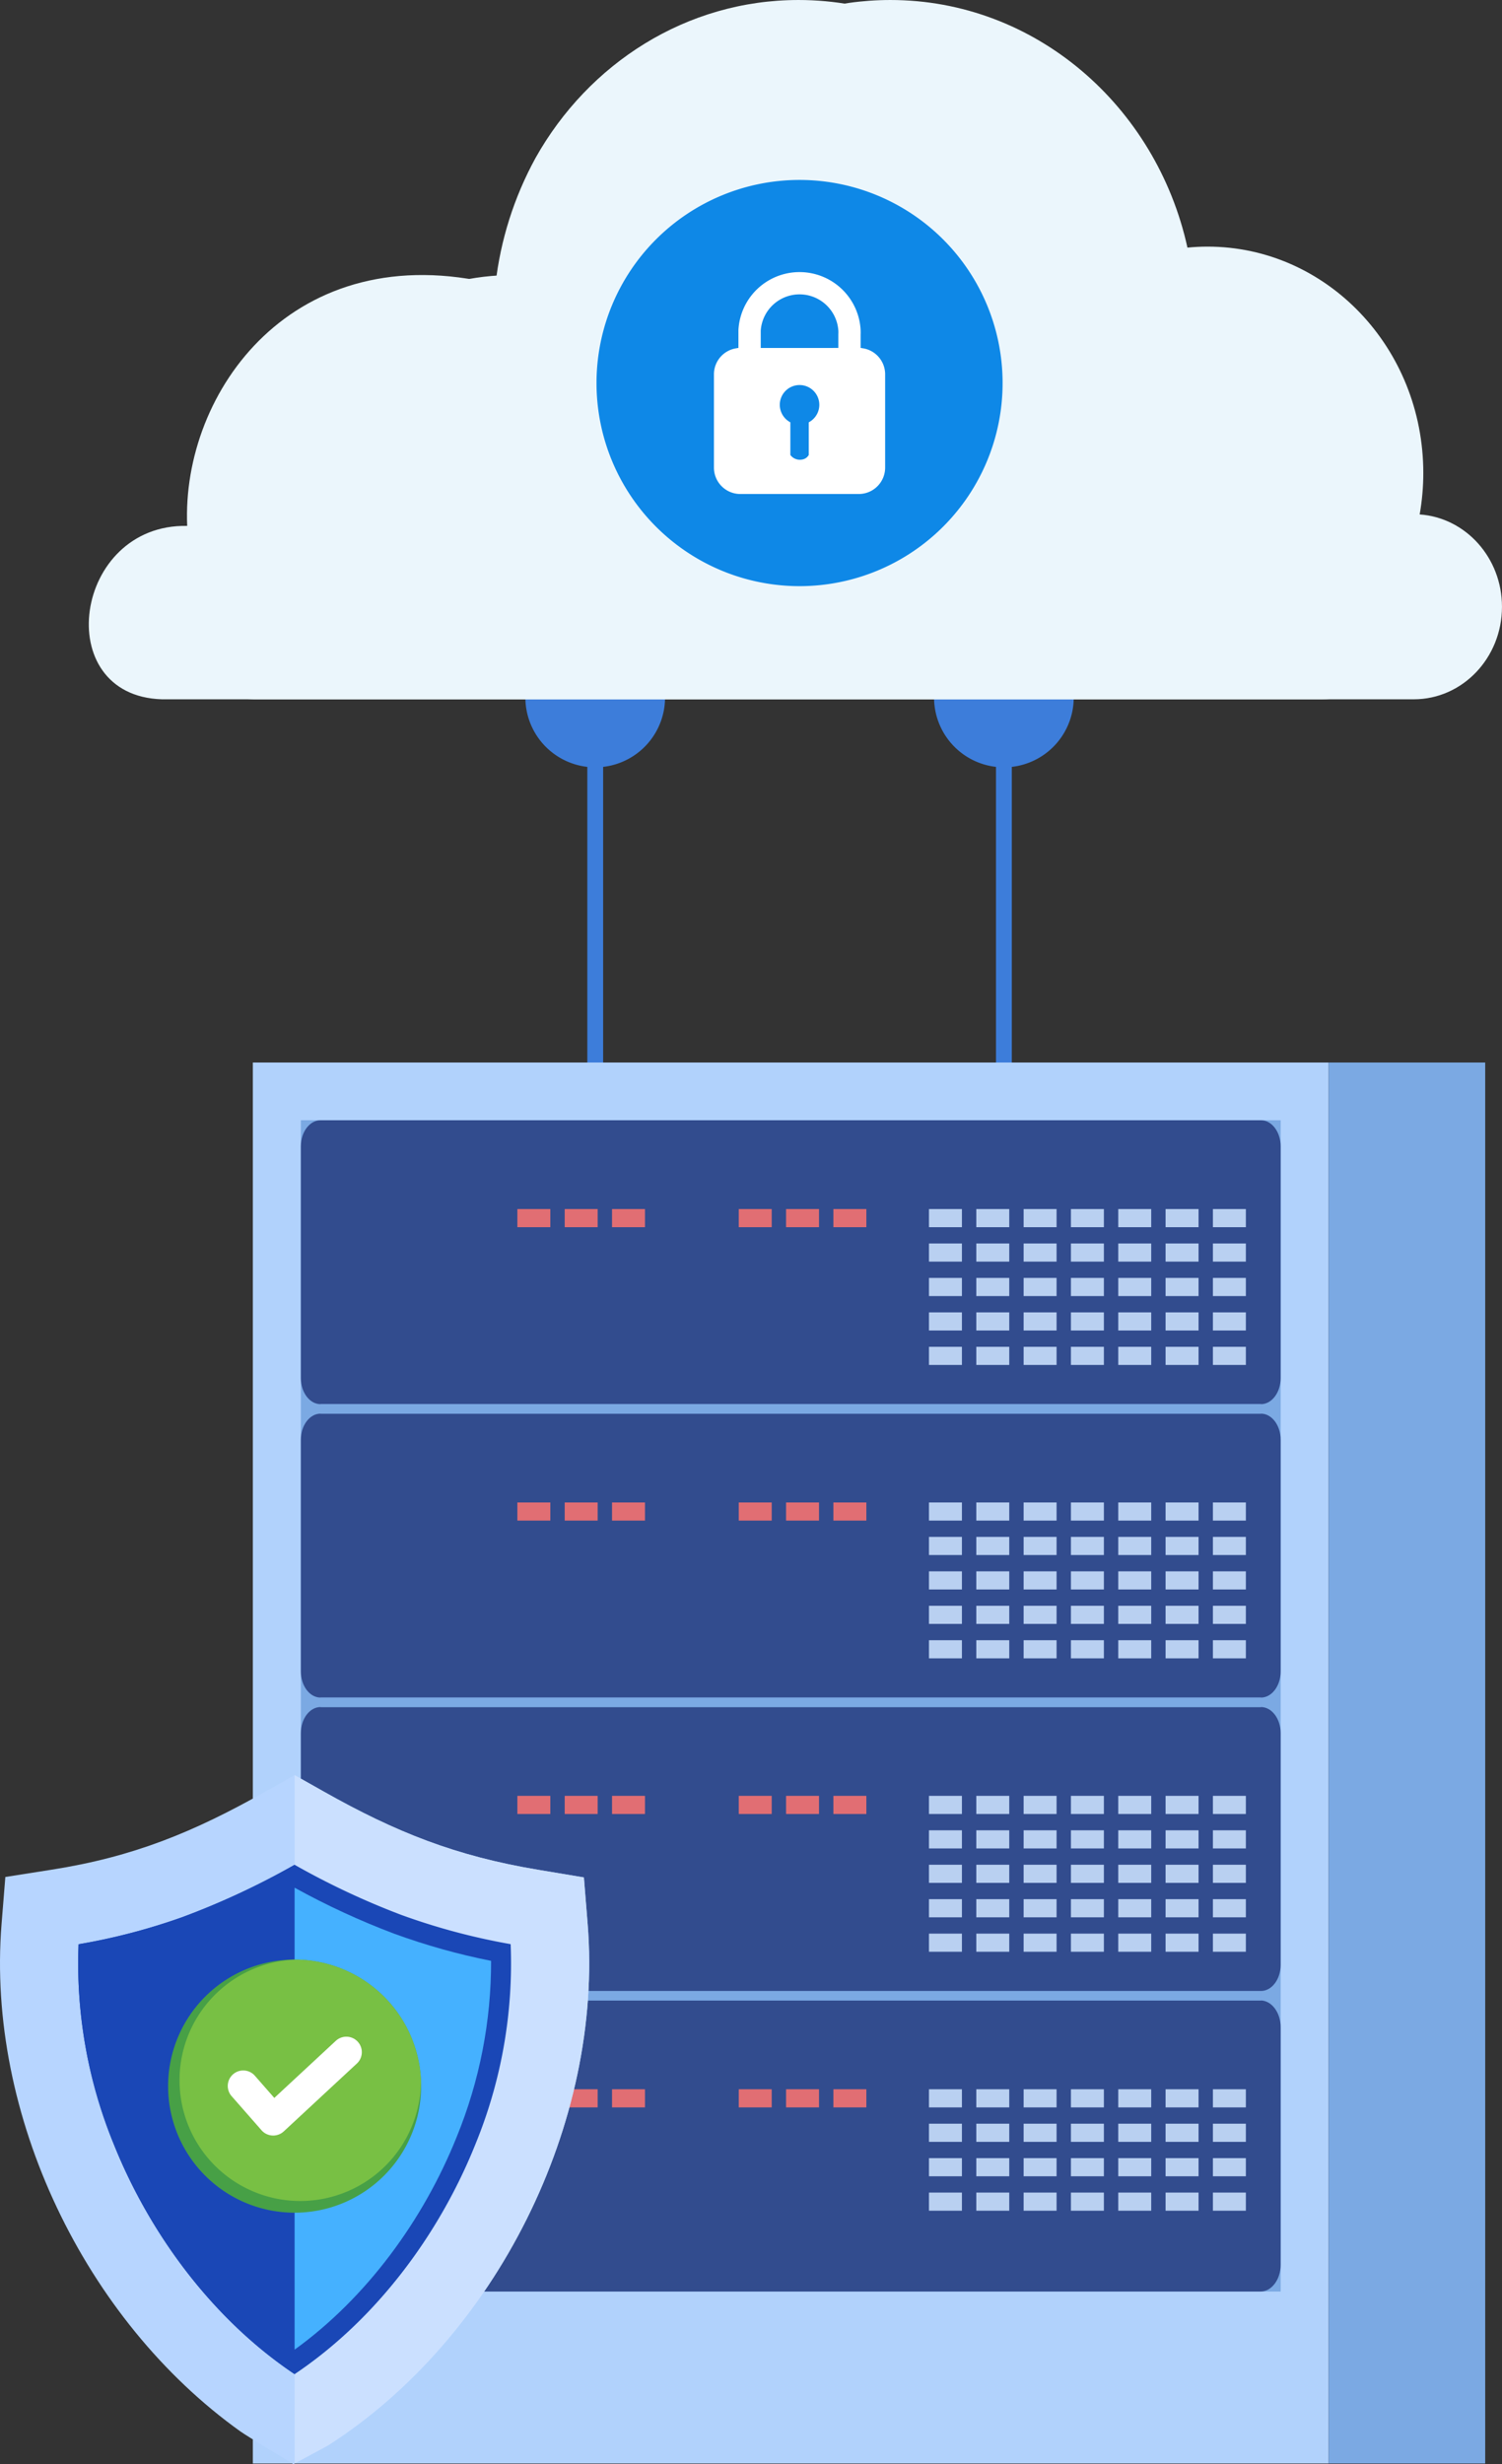<svg xmlns="http://www.w3.org/2000/svg" xmlns:xlink="http://www.w3.org/1999/xlink" width="320.23" height="525.214" viewBox="0 0 320.23 525.214"><rect x="0" y="0" width="320.23" height="525.214" fill="#333333" stroke="none"/><defs><clipPath id="clip-path"><rect id="Rectangle_59133" data-name="Rectangle 59133" width="320.23" height="525.214" fill="none"></rect></clipPath><clipPath id="clip-path-2"><path id="Path_262388" data-name="Path 262388" d="M222.761,33.669a73.189,73.189,0,0,0-8.54,26.922c-42.941-10.476-66.973,22.8-65.723,51.5-24.277-.491-29.31,36.244-5.394,36.955H390.431c10.385,0,18.8-8.83,18.8-19.721,0-10.449-7.749-19-17.548-19.677a50.8,50.8,0,0,0,.773-8.842c0-26.643-20.594-48.242-46-48.242-1.445,0-2.874.074-4.285.211C335.519,22.54,309.685,0,278.832,0c-23.9,0-44.775,13.524-56.071,33.67" transform="translate(-127.518 0.001)" fill="none"></path></clipPath><linearGradient id="linear-gradient" x1="-0.104" y1="3.524" x2="-0.103" y2="3.524" gradientUnits="objectBoundingBox"><stop offset="0" stop-color="#007df9"></stop><stop offset="1" stop-color="#ebf6fc"></stop></linearGradient><clipPath id="clip-path-3"><path id="Path_262389" data-name="Path 262389" d="M157.93,33.669a73.172,73.172,0,0,0-8.54,26.922c-42.941-10.476-66.974,22.8-65.724,51.5-24.276-.491-29.31,36.244-5.394,36.955H325.6c10.385,0,18.8-8.83,18.8-19.721,0-10.449-7.749-19-17.548-19.677a50.763,50.763,0,0,0,.774-8.842c0-26.643-20.594-48.242-46-48.242-1.446,0-2.874.074-4.285.211C270.688,22.54,244.854,0,214,0c-23.9,0-44.775,13.524-56.071,33.67" transform="translate(-62.688 0.001)" fill="none"></path></clipPath><linearGradient id="linear-gradient-2" x1="-0.037" y1="3.524" x2="-0.036" y2="3.524" xlink:href="#linear-gradient"></linearGradient><clipPath id="clip-path-5"><path id="Path_262396" data-name="Path 262396" d="M207.97,1430.635c15.451-11.15,27.5-27.762,34.542-45.307a98.394,98.394,0,0,0,7.345-37.563,139.875,139.875,0,0,1-20.6-5.764,162.807,162.807,0,0,1-21.287-9.826Z" transform="translate(-207.97 -1332.176)" fill="none"></path></clipPath><linearGradient id="linear-gradient-3" x1="-1.494" y1="1.248" x2="-1.487" y2="1.248" gradientUnits="objectBoundingBox"><stop offset="0" stop-color="#1a47b6"></stop><stop offset="0.262" stop-color="#235ec6"></stop><stop offset="0.812" stop-color="#3c9aef"></stop><stop offset="1" stop-color="#45b1ff"></stop></linearGradient></defs><g id="Group_124689" data-name="Group 124689" transform="translate(0 0.001)"><g id="Group_124678" data-name="Group 124678" transform="translate(0 -0.001)"><g id="Group_124677" data-name="Group 124677" clip-path="url(#clip-path)"><path id="Path_262383" data-name="Path 262383" d="M472.894,442.907a14.89,14.89,0,0,0-1.686,29.684V590.93h3.373V472.591a14.89,14.89,0,0,0-1.686-29.684m-87.131,0a14.89,14.89,0,0,0-1.687,29.684V590.93h3.373V472.591a14.89,14.89,0,0,0-1.686-29.684" transform="translate(-258.862 -309.139)" fill="#3d7dda" fill-rule="evenodd"></path><rect id="Rectangle_58970" data-name="Rectangle 58970" width="229.374" height="298.608" transform="translate(53.903 226.464)" fill="#b1d2fc"></rect><rect id="Rectangle_58971" data-name="Rectangle 58971" width="208.895" height="249.654" transform="translate(64.142 238.769)" fill="#7ba9e3"></rect><path id="Path_262384" data-name="Path 262384" d="M417.076,997.625H216.57c-2.307,0-4.195,2.5-4.195,5.558v49.4c0,3.056,1.888,5.558,4.195,5.558H417.076c2.307,0,4.195-2.5,4.195-5.558v-49.4c0-3.057-1.888-5.558-4.195-5.558" transform="translate(-148.233 -696.32)" fill="#324c8e" fill-rule="evenodd"></path><rect id="Rectangle_58972" data-name="Rectangle 58972" width="7.026" height="3.866" transform="translate(258.594 320.234)" fill="#b9d0f1"></rect><rect id="Rectangle_58973" data-name="Rectangle 58973" width="7.026" height="3.866" transform="translate(258.594 327.574)" fill="#b9d0f1"></rect><rect id="Rectangle_58974" data-name="Rectangle 58974" width="7.026" height="3.866" transform="translate(258.594 334.915)" fill="#b9d0f1"></rect><rect id="Rectangle_58975" data-name="Rectangle 58975" width="7.026" height="3.866" transform="translate(258.594 342.255)" fill="#b9d0f1"></rect><rect id="Rectangle_58976" data-name="Rectangle 58976" width="7.026" height="3.866" transform="translate(258.594 349.596)" fill="#b9d0f1"></rect><rect id="Rectangle_58977" data-name="Rectangle 58977" width="7.026" height="3.866" transform="translate(248.505 320.234)" fill="#b9d0f1"></rect><rect id="Rectangle_58978" data-name="Rectangle 58978" width="7.026" height="3.866" transform="translate(238.416 320.234)" fill="#b9d0f1"></rect><rect id="Rectangle_58979" data-name="Rectangle 58979" width="7.026" height="3.866" transform="translate(228.326 320.234)" fill="#b9d0f1"></rect><rect id="Rectangle_58980" data-name="Rectangle 58980" width="7.026" height="3.866" transform="translate(218.238 320.234)" fill="#b9d0f1"></rect><rect id="Rectangle_58981" data-name="Rectangle 58981" width="7.026" height="3.866" transform="translate(208.148 320.234)" fill="#b9d0f1"></rect><rect id="Rectangle_58982" data-name="Rectangle 58982" width="7.026" height="3.866" transform="translate(198.06 320.234)" fill="#b9d0f1"></rect><rect id="Rectangle_58983" data-name="Rectangle 58983" width="7.026" height="3.866" transform="translate(248.505 327.574)" fill="#b9d0f1"></rect><rect id="Rectangle_58984" data-name="Rectangle 58984" width="7.026" height="3.866" transform="translate(238.416 327.574)" fill="#b9d0f1"></rect><rect id="Rectangle_58985" data-name="Rectangle 58985" width="7.026" height="3.866" transform="translate(228.326 327.574)" fill="#b9d0f1"></rect><rect id="Rectangle_58986" data-name="Rectangle 58986" width="7.026" height="3.866" transform="translate(218.238 327.574)" fill="#b9d0f1"></rect><rect id="Rectangle_58987" data-name="Rectangle 58987" width="7.026" height="3.866" transform="translate(208.148 327.574)" fill="#b9d0f1"></rect><rect id="Rectangle_58988" data-name="Rectangle 58988" width="7.026" height="3.866" transform="translate(198.06 327.574)" fill="#b9d0f1"></rect><rect id="Rectangle_58989" data-name="Rectangle 58989" width="7.026" height="3.866" transform="translate(248.505 334.915)" fill="#b9d0f1"></rect><rect id="Rectangle_58990" data-name="Rectangle 58990" width="7.026" height="3.866" transform="translate(238.416 334.915)" fill="#b9d0f1"></rect><rect id="Rectangle_58991" data-name="Rectangle 58991" width="7.026" height="3.866" transform="translate(228.326 334.915)" fill="#b9d0f1"></rect><rect id="Rectangle_58992" data-name="Rectangle 58992" width="7.026" height="3.866" transform="translate(218.238 334.915)" fill="#b9d0f1"></rect><rect id="Rectangle_58993" data-name="Rectangle 58993" width="7.026" height="3.866" transform="translate(208.148 334.915)" fill="#b9d0f1"></rect><rect id="Rectangle_58994" data-name="Rectangle 58994" width="7.026" height="3.866" transform="translate(198.06 334.915)" fill="#b9d0f1"></rect><rect id="Rectangle_58995" data-name="Rectangle 58995" width="7.026" height="3.866" transform="translate(248.505 342.255)" fill="#b9d0f1"></rect><rect id="Rectangle_58996" data-name="Rectangle 58996" width="7.026" height="3.866" transform="translate(238.416 342.255)" fill="#b9d0f1"></rect><rect id="Rectangle_58997" data-name="Rectangle 58997" width="7.026" height="3.866" transform="translate(228.326 342.255)" fill="#b9d0f1"></rect><rect id="Rectangle_58998" data-name="Rectangle 58998" width="7.026" height="3.866" transform="translate(218.238 342.255)" fill="#b9d0f1"></rect><rect id="Rectangle_58999" data-name="Rectangle 58999" width="7.026" height="3.866" transform="translate(208.148 342.255)" fill="#b9d0f1"></rect><rect id="Rectangle_59000" data-name="Rectangle 59000" width="7.026" height="3.866" transform="translate(198.06 342.255)" fill="#b9d0f1"></rect><rect id="Rectangle_59001" data-name="Rectangle 59001" width="7.026" height="3.866" transform="translate(248.505 349.596)" fill="#b9d0f1"></rect><rect id="Rectangle_59002" data-name="Rectangle 59002" width="7.026" height="3.866" transform="translate(238.416 349.596)" fill="#b9d0f1"></rect><rect id="Rectangle_59003" data-name="Rectangle 59003" width="7.026" height="3.866" transform="translate(228.326 349.596)" fill="#b9d0f1"></rect><rect id="Rectangle_59004" data-name="Rectangle 59004" width="7.026" height="3.866" transform="translate(218.238 349.596)" fill="#b9d0f1"></rect><rect id="Rectangle_59005" data-name="Rectangle 59005" width="7.026" height="3.866" transform="translate(208.148 349.596)" fill="#b9d0f1"></rect><rect id="Rectangle_59006" data-name="Rectangle 59006" width="7.026" height="3.866" transform="translate(198.06 349.596)" fill="#b9d0f1"></rect><rect id="Rectangle_59007" data-name="Rectangle 59007" width="7.026" height="3.866" transform="translate(177.684 320.234)" fill="#e16e73"></rect><rect id="Rectangle_59008" data-name="Rectangle 59008" width="7.027" height="3.866" transform="translate(167.594 320.234)" fill="#e16e73"></rect><rect id="Rectangle_59009" data-name="Rectangle 59009" width="7.026" height="3.866" transform="translate(157.505 320.234)" fill="#e16e73"></rect><rect id="Rectangle_59010" data-name="Rectangle 59010" width="7.026" height="3.866" transform="translate(130.484 320.234)" fill="#e16e73"></rect><rect id="Rectangle_59011" data-name="Rectangle 59011" width="7.026" height="3.866" transform="translate(120.395 320.234)" fill="#e16e73"></rect><rect id="Rectangle_59012" data-name="Rectangle 59012" width="7.026" height="3.866" transform="translate(110.306 320.234)" fill="#e16e73"></rect><path id="Path_262385" data-name="Path 262385" d="M417.076,1204.683H216.57c-2.307,0-4.195,2.5-4.195,5.558v49.4c0,3.057,1.888,5.558,4.195,5.558H417.076c2.307,0,4.195-2.5,4.195-5.558v-49.4c0-3.057-1.888-5.558-4.195-5.558" transform="translate(-148.233 -840.842)" fill="#324c8e" fill-rule="evenodd"></path><path id="Path_262386" data-name="Path 262386" d="M416.97,1411.741H216.676c-2.365,0-4.3,2.565-4.3,5.7v50.649c0,3.134,1.936,5.7,4.3,5.7H416.97c2.365,0,4.3-2.565,4.3-5.7v-50.649c0-3.134-1.935-5.7-4.3-5.7" transform="translate(-148.233 -985.364)" fill="#324c8e" fill-rule="evenodd"></path><rect id="Rectangle_59013" data-name="Rectangle 59013" width="7.026" height="3.866" transform="translate(258.594 382.77)" fill="#b9d0f1"></rect><rect id="Rectangle_59014" data-name="Rectangle 59014" width="7.026" height="3.866" transform="translate(258.594 445.306)" fill="#b9d0f1"></rect><rect id="Rectangle_59015" data-name="Rectangle 59015" width="7.026" height="3.866" transform="translate(258.594 390.111)" fill="#b9d0f1"></rect><rect id="Rectangle_59016" data-name="Rectangle 59016" width="7.026" height="3.866" transform="translate(258.594 452.647)" fill="#b9d0f1"></rect><rect id="Rectangle_59017" data-name="Rectangle 59017" width="7.026" height="3.866" transform="translate(258.594 397.451)" fill="#b9d0f1"></rect><rect id="Rectangle_59018" data-name="Rectangle 59018" width="7.026" height="3.866" transform="translate(258.594 459.987)" fill="#b9d0f1"></rect><rect id="Rectangle_59019" data-name="Rectangle 59019" width="7.026" height="3.866" transform="translate(258.594 404.791)" fill="#b9d0f1"></rect><rect id="Rectangle_59020" data-name="Rectangle 59020" width="7.026" height="3.866" transform="translate(258.594 467.327)" fill="#b9d0f1"></rect><rect id="Rectangle_59021" data-name="Rectangle 59021" width="7.026" height="3.866" transform="translate(258.594 412.132)" fill="#b9d0f1"></rect><rect id="Rectangle_59022" data-name="Rectangle 59022" width="7.026" height="3.866" transform="translate(248.505 382.77)" fill="#b9d0f1"></rect><rect id="Rectangle_59023" data-name="Rectangle 59023" width="7.026" height="3.866" transform="translate(248.505 445.306)" fill="#b9d0f1"></rect><rect id="Rectangle_59024" data-name="Rectangle 59024" width="7.026" height="3.866" transform="translate(238.416 382.77)" fill="#b9d0f1"></rect><rect id="Rectangle_59025" data-name="Rectangle 59025" width="7.026" height="3.866" transform="translate(238.416 445.306)" fill="#b9d0f1"></rect><rect id="Rectangle_59026" data-name="Rectangle 59026" width="7.026" height="3.866" transform="translate(228.326 382.77)" fill="#b9d0f1"></rect><rect id="Rectangle_59027" data-name="Rectangle 59027" width="7.026" height="3.866" transform="translate(228.326 445.306)" fill="#b9d0f1"></rect><rect id="Rectangle_59028" data-name="Rectangle 59028" width="7.026" height="3.866" transform="translate(218.238 382.77)" fill="#b9d0f1"></rect><rect id="Rectangle_59029" data-name="Rectangle 59029" width="7.026" height="3.866" transform="translate(218.238 445.306)" fill="#b9d0f1"></rect><rect id="Rectangle_59030" data-name="Rectangle 59030" width="7.026" height="3.866" transform="translate(208.148 382.77)" fill="#b9d0f1"></rect><rect id="Rectangle_59031" data-name="Rectangle 59031" width="7.026" height="3.866" transform="translate(208.148 445.306)" fill="#b9d0f1"></rect><rect id="Rectangle_59032" data-name="Rectangle 59032" width="7.026" height="3.866" transform="translate(198.06 382.77)" fill="#b9d0f1"></rect><rect id="Rectangle_59033" data-name="Rectangle 59033" width="7.026" height="3.866" transform="translate(198.06 445.306)" fill="#b9d0f1"></rect><rect id="Rectangle_59034" data-name="Rectangle 59034" width="7.026" height="3.866" transform="translate(248.505 390.111)" fill="#b9d0f1"></rect><rect id="Rectangle_59035" data-name="Rectangle 59035" width="7.026" height="3.866" transform="translate(248.505 452.647)" fill="#b9d0f1"></rect><rect id="Rectangle_59036" data-name="Rectangle 59036" width="7.026" height="3.866" transform="translate(238.416 390.111)" fill="#b9d0f1"></rect><rect id="Rectangle_59037" data-name="Rectangle 59037" width="7.026" height="3.866" transform="translate(238.416 452.647)" fill="#b9d0f1"></rect><rect id="Rectangle_59038" data-name="Rectangle 59038" width="7.026" height="3.866" transform="translate(228.326 390.111)" fill="#b9d0f1"></rect><rect id="Rectangle_59039" data-name="Rectangle 59039" width="7.026" height="3.866" transform="translate(228.326 452.647)" fill="#b9d0f1"></rect><rect id="Rectangle_59040" data-name="Rectangle 59040" width="7.026" height="3.866" transform="translate(218.238 390.111)" fill="#b9d0f1"></rect><rect id="Rectangle_59041" data-name="Rectangle 59041" width="7.026" height="3.866" transform="translate(218.238 452.647)" fill="#b9d0f1"></rect><rect id="Rectangle_59042" data-name="Rectangle 59042" width="7.026" height="3.866" transform="translate(208.148 390.111)" fill="#b9d0f1"></rect><rect id="Rectangle_59043" data-name="Rectangle 59043" width="7.026" height="3.866" transform="translate(208.148 452.647)" fill="#b9d0f1"></rect><rect id="Rectangle_59044" data-name="Rectangle 59044" width="7.026" height="3.866" transform="translate(198.06 390.111)" fill="#b9d0f1"></rect><rect id="Rectangle_59045" data-name="Rectangle 59045" width="7.026" height="3.866" transform="translate(198.06 452.647)" fill="#b9d0f1"></rect><rect id="Rectangle_59046" data-name="Rectangle 59046" width="7.026" height="3.866" transform="translate(248.505 397.451)" fill="#b9d0f1"></rect><rect id="Rectangle_59047" data-name="Rectangle 59047" width="7.026" height="3.866" transform="translate(248.505 459.987)" fill="#b9d0f1"></rect><rect id="Rectangle_59048" data-name="Rectangle 59048" width="7.026" height="3.866" transform="translate(238.416 397.451)" fill="#b9d0f1"></rect><rect id="Rectangle_59049" data-name="Rectangle 59049" width="7.026" height="3.866" transform="translate(238.416 459.987)" fill="#b9d0f1"></rect><rect id="Rectangle_59050" data-name="Rectangle 59050" width="7.026" height="3.866" transform="translate(228.326 397.451)" fill="#b9d0f1"></rect><rect id="Rectangle_59051" data-name="Rectangle 59051" width="7.026" height="3.866" transform="translate(228.326 459.987)" fill="#b9d0f1"></rect><rect id="Rectangle_59052" data-name="Rectangle 59052" width="7.026" height="3.866" transform="translate(218.238 397.451)" fill="#b9d0f1"></rect><rect id="Rectangle_59053" data-name="Rectangle 59053" width="7.026" height="3.866" transform="translate(218.238 459.987)" fill="#b9d0f1"></rect><rect id="Rectangle_59054" data-name="Rectangle 59054" width="7.026" height="3.866" transform="translate(208.148 397.451)" fill="#b9d0f1"></rect><rect id="Rectangle_59055" data-name="Rectangle 59055" width="7.026" height="3.866" transform="translate(208.148 459.987)" fill="#b9d0f1"></rect><rect id="Rectangle_59056" data-name="Rectangle 59056" width="7.026" height="3.866" transform="translate(198.06 397.451)" fill="#b9d0f1"></rect><rect id="Rectangle_59057" data-name="Rectangle 59057" width="7.026" height="3.866" transform="translate(198.06 459.987)" fill="#b9d0f1"></rect><rect id="Rectangle_59058" data-name="Rectangle 59058" width="7.026" height="3.866" transform="translate(248.505 404.791)" fill="#b9d0f1"></rect><rect id="Rectangle_59059" data-name="Rectangle 59059" width="7.026" height="3.866" transform="translate(248.505 467.327)" fill="#b9d0f1"></rect><rect id="Rectangle_59060" data-name="Rectangle 59060" width="7.026" height="3.866" transform="translate(238.416 404.791)" fill="#b9d0f1"></rect><rect id="Rectangle_59061" data-name="Rectangle 59061" width="7.026" height="3.866" transform="translate(238.416 467.327)" fill="#b9d0f1"></rect><rect id="Rectangle_59062" data-name="Rectangle 59062" width="7.026" height="3.866" transform="translate(228.326 404.791)" fill="#b9d0f1"></rect><rect id="Rectangle_59063" data-name="Rectangle 59063" width="7.026" height="3.866" transform="translate(228.326 467.327)" fill="#b9d0f1"></rect><rect id="Rectangle_59064" data-name="Rectangle 59064" width="7.026" height="3.866" transform="translate(218.238 404.791)" fill="#b9d0f1"></rect><rect id="Rectangle_59065" data-name="Rectangle 59065" width="7.026" height="3.866" transform="translate(218.238 467.327)" fill="#b9d0f1"></rect><rect id="Rectangle_59066" data-name="Rectangle 59066" width="7.026" height="3.866" transform="translate(208.148 404.791)" fill="#b9d0f1"></rect><rect id="Rectangle_59067" data-name="Rectangle 59067" width="7.026" height="3.866" transform="translate(208.148 467.327)" fill="#b9d0f1"></rect><rect id="Rectangle_59068" data-name="Rectangle 59068" width="7.026" height="3.866" transform="translate(198.06 404.791)" fill="#b9d0f1"></rect><rect id="Rectangle_59069" data-name="Rectangle 59069" width="7.026" height="3.866" transform="translate(198.06 467.327)" fill="#b9d0f1"></rect><rect id="Rectangle_59070" data-name="Rectangle 59070" width="7.026" height="3.866" transform="translate(248.505 412.132)" fill="#b9d0f1"></rect><rect id="Rectangle_59071" data-name="Rectangle 59071" width="7.026" height="3.866" transform="translate(238.416 412.132)" fill="#b9d0f1"></rect><rect id="Rectangle_59072" data-name="Rectangle 59072" width="7.026" height="3.866" transform="translate(228.326 412.132)" fill="#b9d0f1"></rect><rect id="Rectangle_59073" data-name="Rectangle 59073" width="7.026" height="3.866" transform="translate(218.238 412.132)" fill="#b9d0f1"></rect><rect id="Rectangle_59074" data-name="Rectangle 59074" width="7.026" height="3.866" transform="translate(208.148 412.132)" fill="#b9d0f1"></rect><rect id="Rectangle_59075" data-name="Rectangle 59075" width="7.026" height="3.866" transform="translate(198.06 412.132)" fill="#b9d0f1"></rect><rect id="Rectangle_59076" data-name="Rectangle 59076" width="7.026" height="3.866" transform="translate(177.684 382.77)" fill="#e16e73"></rect><rect id="Rectangle_59077" data-name="Rectangle 59077" width="7.026" height="3.866" transform="translate(177.684 445.306)" fill="#e16e73"></rect><rect id="Rectangle_59078" data-name="Rectangle 59078" width="7.027" height="3.866" transform="translate(167.594 382.77)" fill="#e16e73"></rect><rect id="Rectangle_59079" data-name="Rectangle 59079" width="7.027" height="3.866" transform="translate(167.594 445.306)" fill="#e16e73"></rect><rect id="Rectangle_59080" data-name="Rectangle 59080" width="7.026" height="3.866" transform="translate(157.505 382.77)" fill="#e16e73"></rect><rect id="Rectangle_59081" data-name="Rectangle 59081" width="7.026" height="3.866" transform="translate(157.505 445.306)" fill="#e16e73"></rect><rect id="Rectangle_59082" data-name="Rectangle 59082" width="7.026" height="3.866" transform="translate(130.484 382.77)" fill="#e16e73"></rect><rect id="Rectangle_59083" data-name="Rectangle 59083" width="7.026" height="3.866" transform="translate(130.484 445.306)" fill="#e16e73"></rect><rect id="Rectangle_59084" data-name="Rectangle 59084" width="7.026" height="3.866" transform="translate(120.395 382.77)" fill="#e16e73"></rect><rect id="Rectangle_59085" data-name="Rectangle 59085" width="7.026" height="3.866" transform="translate(120.395 445.306)" fill="#e16e73"></rect><rect id="Rectangle_59086" data-name="Rectangle 59086" width="7.026" height="3.866" transform="translate(110.306 382.77)" fill="#e16e73"></rect><rect id="Rectangle_59087" data-name="Rectangle 59087" width="7.026" height="3.866" transform="translate(110.306 445.306)" fill="#e16e73"></rect><rect id="Rectangle_59088" data-name="Rectangle 59088" width="200.506" height="2.02" transform="translate(68.337 361.821)" fill="#7ba9e3"></rect><rect id="Rectangle_59089" data-name="Rectangle 59089" width="200.506" height="2.02" transform="translate(68.337 424.357)" fill="#7ba9e3"></rect><path id="Path_262387" data-name="Path 262387" d="M417.076,790.568H216.57c-2.307,0-4.195,2.5-4.195,5.558v49.4c0,3.057,1.888,5.558,4.195,5.558H417.076c2.307,0,4.195-2.5,4.195-5.558v-49.4c0-3.057-1.888-5.558-4.195-5.558" transform="translate(-148.233 -551.799)" fill="#324c8e" fill-rule="evenodd"></path><rect id="Rectangle_59090" data-name="Rectangle 59090" width="7.026" height="3.866" transform="translate(258.594 257.698)" fill="#b9d0f1"></rect><rect id="Rectangle_59091" data-name="Rectangle 59091" width="7.026" height="3.866" transform="translate(258.594 265.038)" fill="#b9d0f1"></rect><rect id="Rectangle_59092" data-name="Rectangle 59092" width="7.026" height="3.866" transform="translate(258.594 272.378)" fill="#b9d0f1"></rect><rect id="Rectangle_59093" data-name="Rectangle 59093" width="7.026" height="3.866" transform="translate(258.594 279.719)" fill="#b9d0f1"></rect><rect id="Rectangle_59094" data-name="Rectangle 59094" width="7.026" height="3.866" transform="translate(258.594 287.059)" fill="#b9d0f1"></rect><rect id="Rectangle_59095" data-name="Rectangle 59095" width="7.026" height="3.866" transform="translate(248.505 257.698)" fill="#b9d0f1"></rect><rect id="Rectangle_59096" data-name="Rectangle 59096" width="7.026" height="3.866" transform="translate(238.416 257.698)" fill="#b9d0f1"></rect><rect id="Rectangle_59097" data-name="Rectangle 59097" width="7.026" height="3.866" transform="translate(228.326 257.698)" fill="#b9d0f1"></rect><rect id="Rectangle_59098" data-name="Rectangle 59098" width="7.026" height="3.866" transform="translate(218.238 257.698)" fill="#b9d0f1"></rect><rect id="Rectangle_59099" data-name="Rectangle 59099" width="7.026" height="3.866" transform="translate(208.148 257.698)" fill="#b9d0f1"></rect><rect id="Rectangle_59100" data-name="Rectangle 59100" width="7.026" height="3.866" transform="translate(198.06 257.698)" fill="#b9d0f1"></rect><rect id="Rectangle_59101" data-name="Rectangle 59101" width="7.026" height="3.866" transform="translate(248.505 265.038)" fill="#b9d0f1"></rect><rect id="Rectangle_59102" data-name="Rectangle 59102" width="7.026" height="3.866" transform="translate(238.416 265.038)" fill="#b9d0f1"></rect><rect id="Rectangle_59103" data-name="Rectangle 59103" width="7.026" height="3.866" transform="translate(228.326 265.038)" fill="#b9d0f1"></rect><rect id="Rectangle_59104" data-name="Rectangle 59104" width="7.026" height="3.866" transform="translate(218.238 265.038)" fill="#b9d0f1"></rect><rect id="Rectangle_59105" data-name="Rectangle 59105" width="7.026" height="3.866" transform="translate(208.148 265.038)" fill="#b9d0f1"></rect><rect id="Rectangle_59106" data-name="Rectangle 59106" width="7.026" height="3.866" transform="translate(198.06 265.038)" fill="#b9d0f1"></rect><rect id="Rectangle_59107" data-name="Rectangle 59107" width="7.026" height="3.866" transform="translate(248.505 272.378)" fill="#b9d0f1"></rect><rect id="Rectangle_59108" data-name="Rectangle 59108" width="7.026" height="3.866" transform="translate(238.416 272.378)" fill="#b9d0f1"></rect><rect id="Rectangle_59109" data-name="Rectangle 59109" width="7.026" height="3.866" transform="translate(228.326 272.378)" fill="#b9d0f1"></rect><rect id="Rectangle_59110" data-name="Rectangle 59110" width="7.026" height="3.866" transform="translate(218.238 272.378)" fill="#b9d0f1"></rect><rect id="Rectangle_59111" data-name="Rectangle 59111" width="7.026" height="3.866" transform="translate(208.148 272.378)" fill="#b9d0f1"></rect><rect id="Rectangle_59112" data-name="Rectangle 59112" width="7.026" height="3.866" transform="translate(198.06 272.378)" fill="#b9d0f1"></rect><rect id="Rectangle_59113" data-name="Rectangle 59113" width="7.026" height="3.866" transform="translate(248.505 279.719)" fill="#b9d0f1"></rect><rect id="Rectangle_59114" data-name="Rectangle 59114" width="7.026" height="3.866" transform="translate(238.416 279.719)" fill="#b9d0f1"></rect><rect id="Rectangle_59115" data-name="Rectangle 59115" width="7.026" height="3.866" transform="translate(228.326 279.719)" fill="#b9d0f1"></rect><rect id="Rectangle_59116" data-name="Rectangle 59116" width="7.026" height="3.866" transform="translate(218.238 279.719)" fill="#b9d0f1"></rect><rect id="Rectangle_59117" data-name="Rectangle 59117" width="7.026" height="3.866" transform="translate(208.148 279.719)" fill="#b9d0f1"></rect><rect id="Rectangle_59118" data-name="Rectangle 59118" width="7.026" height="3.866" transform="translate(198.06 279.719)" fill="#b9d0f1"></rect><rect id="Rectangle_59119" data-name="Rectangle 59119" width="7.026" height="3.866" transform="translate(248.505 287.059)" fill="#b9d0f1"></rect><rect id="Rectangle_59120" data-name="Rectangle 59120" width="7.026" height="3.866" transform="translate(238.416 287.059)" fill="#b9d0f1"></rect><rect id="Rectangle_59121" data-name="Rectangle 59121" width="7.026" height="3.866" transform="translate(228.326 287.059)" fill="#b9d0f1"></rect><rect id="Rectangle_59122" data-name="Rectangle 59122" width="7.026" height="3.866" transform="translate(218.238 287.059)" fill="#b9d0f1"></rect><rect id="Rectangle_59123" data-name="Rectangle 59123" width="7.026" height="3.866" transform="translate(208.148 287.059)" fill="#b9d0f1"></rect><rect id="Rectangle_59124" data-name="Rectangle 59124" width="7.026" height="3.866" transform="translate(198.06 287.059)" fill="#b9d0f1"></rect><rect id="Rectangle_59125" data-name="Rectangle 59125" width="7.026" height="3.866" transform="translate(177.684 257.698)" fill="#e16e73"></rect><rect id="Rectangle_59126" data-name="Rectangle 59126" width="7.027" height="3.866" transform="translate(167.594 257.698)" fill="#e16e73"></rect><rect id="Rectangle_59127" data-name="Rectangle 59127" width="7.026" height="3.866" transform="translate(157.505 257.698)" fill="#e16e73"></rect><rect id="Rectangle_59128" data-name="Rectangle 59128" width="7.026" height="3.866" transform="translate(130.484 257.698)" fill="#e16e73"></rect><rect id="Rectangle_59129" data-name="Rectangle 59129" width="7.026" height="3.866" transform="translate(120.395 257.698)" fill="#e16e73"></rect><rect id="Rectangle_59130" data-name="Rectangle 59130" width="7.026" height="3.866" transform="translate(110.306 257.698)" fill="#e16e73"></rect><rect id="Rectangle_59131" data-name="Rectangle 59131" width="200.506" height="2.02" transform="translate(68.337 299.285)" fill="#7ba9e3"></rect><rect id="Rectangle_59132" data-name="Rectangle 59132" width="33.374" height="298.608" transform="translate(283.277 226.464)" fill="#7ba9e3"></rect></g></g><g id="Group_124680" data-name="Group 124680" transform="translate(38.513 -0.001)"><g id="Group_124679" data-name="Group 124679" transform="translate(0 0)" clip-path="url(#clip-path-2)"><rect id="Rectangle_59134" data-name="Rectangle 59134" width="290.048" height="149.047" transform="translate(-8.331 0)" fill="url(#linear-gradient)"></rect></g></g><g id="Group_124682" data-name="Group 124682" transform="translate(18.933 -0.001)"><g id="Group_124681" data-name="Group 124681" transform="translate(0 0)" clip-path="url(#clip-path-3)"><rect id="Rectangle_59135" data-name="Rectangle 59135" width="290.048" height="149.047" transform="translate(-8.331 0)" fill="url(#linear-gradient-2)"></rect></g></g><g id="Group_124684" data-name="Group 124684" transform="translate(0 -0.001)"><g id="Group_124683" data-name="Group 124683" clip-path="url(#clip-path)"><path id="Path_262390" data-name="Path 262390" d="M464.379,126.992a43.289,43.289,0,1,0,43.289,43.289,43.289,43.289,0,0,0-43.289-43.289" transform="translate(-293.911 -88.638)" fill="#0e88e7" fill-rule="evenodd"></path><path id="Path_262391" data-name="Path 262391" d="M518.021,220.307a4.214,4.214,0,0,1,4.214-4.214,4.282,4.282,0,0,1,.493.028,4.215,4.215,0,0,1,1.47,7.915V231a1.989,1.989,0,0,1-1.47.981,2.528,2.528,0,0,1-2.455-.981v-6.965a4.214,4.214,0,0,1-2.251-3.73m-8.816-12.119v-3.811l.005-.112a13.044,13.044,0,0,1,26.039,0v.02c.008.2.014.392.014.587,0,.156,0,.311-.009.467v2.85h.2v.035a5.616,5.616,0,0,1,5.028,5.523v20.011a5.627,5.627,0,0,1-5.66,5.559H509.642a5.626,5.626,0,0,1-5.66-5.559V213.747a5.611,5.611,0,0,1,4.744-5.485l.409-.073Zm21.3,0v-2.947c.006-.122.009-.245.009-.369s0-.246-.009-.368v-.013h0a8.292,8.292,0,0,0-16.545,0v3.7Z" transform="translate(-351.768 -134.025)" fill="#fff" fill-rule="evenodd"></path><path id="Path_262392" data-name="Path 262392" d="M62.546,1399.587c-1.5-.963-9.823-5.928-11.282-6.97-33.213-23.72-54.2-67.56-50.93-108.174l.806-10.01,9.921-1.562c17.406-2.739,30.2-7.993,45.488-16.616l6.263-3.531,6.263,3.531c15.374,8.67,28.128,13.721,45.6,16.635l9.814,1.636.8,9.917c3.414,42.4-19.608,88.312-55.378,111.181Z" transform="translate(0 -874.373)" fill="#b7d5ff" fill-rule="evenodd"></path><path id="Path_262393" data-name="Path 262393" d="M207.971,1252.724l6.262,3.531c15.374,8.67,28.128,13.721,45.6,16.635l9.813,1.636.8,9.917c3.414,42.4-19.608,88.312-55.378,111.181l-7.1,3.82Z" transform="translate(-145.159 -874.373)" fill="#cbe0ff" fill-rule="evenodd"></path><path id="Path_262394" data-name="Path 262394" d="M55.194,1332.931a101.528,101.528,0,0,0,7.543,42.7c7.715,19.213,21.185,37.316,38.518,48.93,17.333-11.613,30.8-29.716,38.518-48.929a101.523,101.523,0,0,0,7.542-42.721,138.528,138.528,0,0,1-23.291-6.224,163.546,163.546,0,0,1-22.769-10.692,163.683,163.683,0,0,1-23.942,11.161,131.73,131.73,0,0,1-22.119,5.776" transform="translate(-38.444 -918.534)" fill="#1a47b6" fill-rule="evenodd"></path><path id="Path_262395" data-name="Path 262395" d="M55.194,1332.93a101.526,101.526,0,0,0,7.543,42.7c7.715,19.213,21.185,37.316,38.518,48.93h0V1315.992a163.71,163.71,0,0,1-23.942,11.161,131.73,131.73,0,0,1-22.119,5.776" transform="translate(-38.444 -918.533)" fill="#1a47b6" fill-rule="evenodd"></path></g></g><g id="Group_124686" data-name="Group 124686" transform="translate(62.812 402.346)"><g id="Group_124685" data-name="Group 124685" clip-path="url(#clip-path-5)"><rect id="Rectangle_59137" data-name="Rectangle 59137" width="42.045" height="98.463" transform="translate(-0.004 -0.002)" fill="url(#linear-gradient-3)"></rect></g></g><g id="Group_124688" data-name="Group 124688" transform="translate(0 -0.001)"><g id="Group_124687" data-name="Group 124687" clip-path="url(#clip-path)"><path id="Path_262397" data-name="Path 262397" d="M145.639,1382.9a26.972,26.972,0,1,0,26.972,26.972,26.972,26.972,0,0,0-26.972-26.972" transform="translate(-82.827 -965.23)" fill="#47a046" fill-rule="evenodd"></path><path id="Path_262398" data-name="Path 262398" d="M145.71,1382.9a25.74,25.74,0,1,0,26.942,25.712A26.972,26.972,0,0,0,145.71,1382.9" transform="translate(-82.897 -965.23)" fill="#78c044" fill-rule="evenodd"></path><path id="Path_262399" data-name="Path 262399" d="M170.534,1450.369l13.11-12.168a3.3,3.3,0,1,1,4.494,4.834l-15.624,14.5-.049.04a3.31,3.31,0,0,1-4.652-.309l-6.463-7.368a3.3,3.3,0,0,1,4.961-4.346Z" transform="translate(-112.05 -1003.217)" fill="#fff" fill-rule="evenodd"></path></g></g></g></svg>